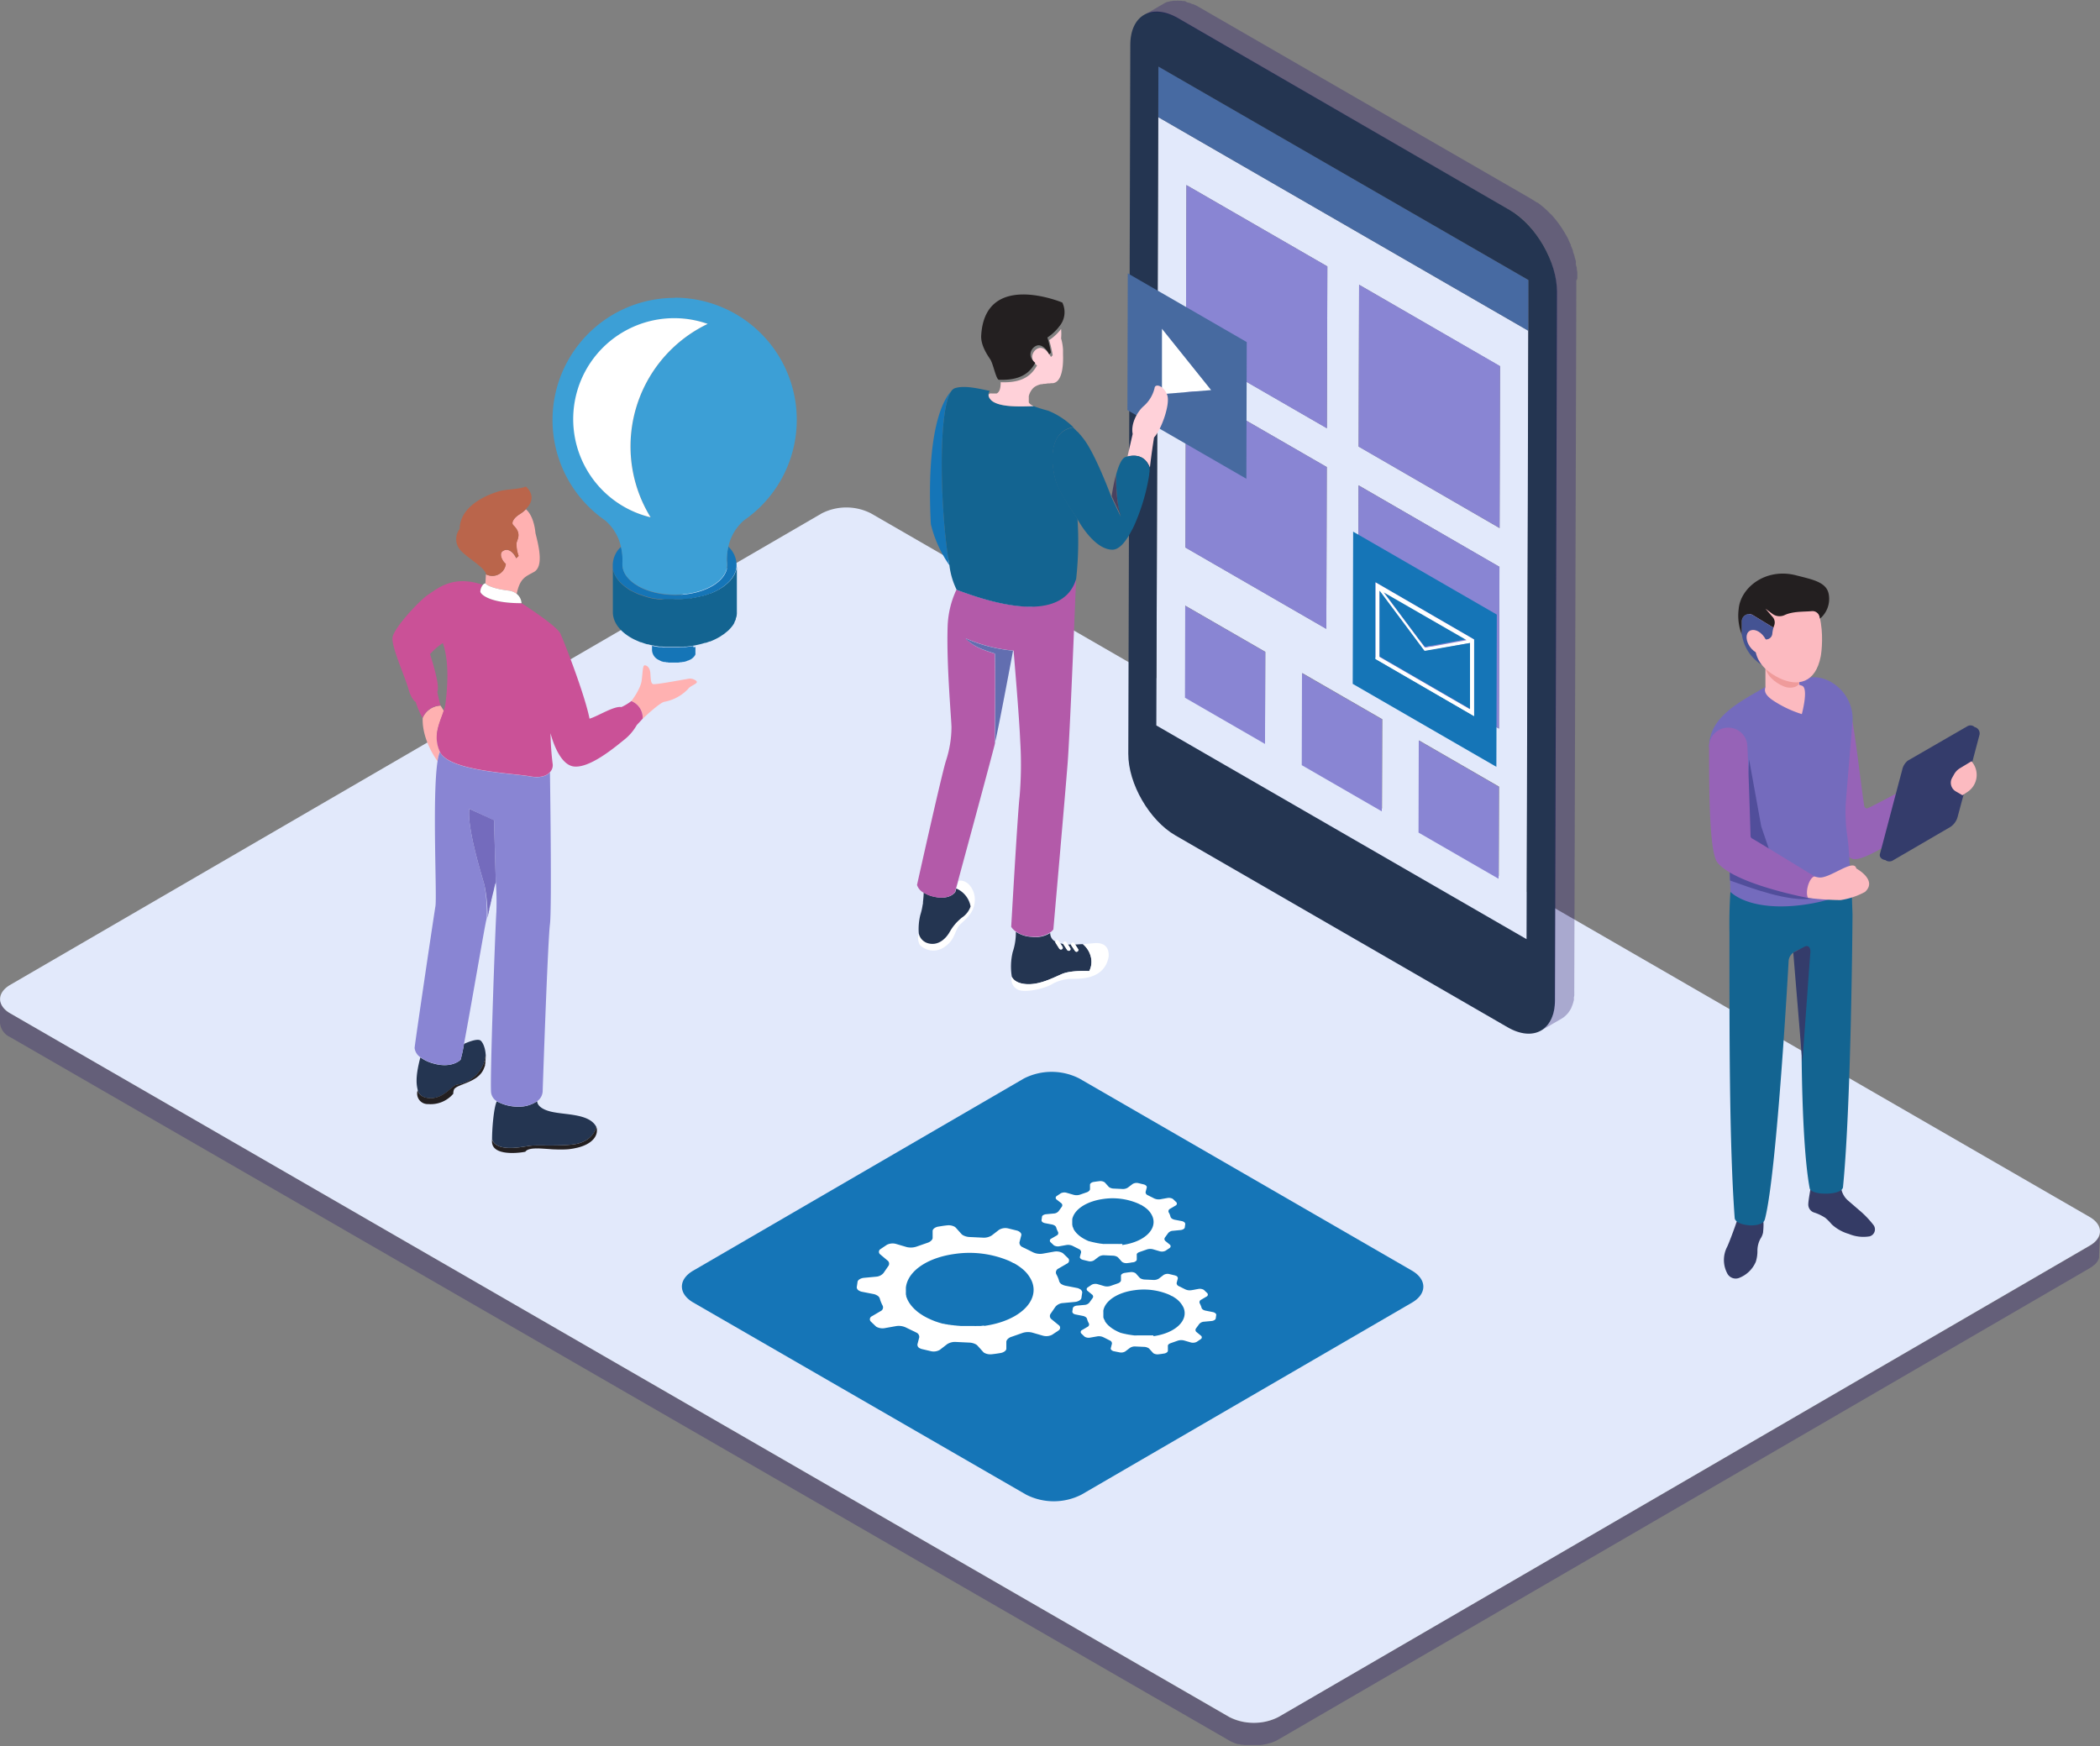<svg xmlns="http://www.w3.org/2000/svg" viewBox="0 0 441.31 367.08"><rect x="0" y="0" width="441.31" height="367.08" fill="#808080" stroke="none"/><defs><style>.cls-1{isolation:isolate;}.cls-2{fill:#24126a;opacity:0.3;}.cls-26,.cls-3{fill:#e2e9fb;}.cls-4{fill:#476aa2;}.cls-5{fill:#243551;}.cls-21,.cls-6{fill:#8985d3;}.cls-26,.cls-6{mix-blend-mode:multiply;}.cls-7{fill:#fff;}.cls-8{fill:#476aa0;}.cls-9{fill:#ffd1d9;}.cls-10{fill:#1575b7;}.cls-11{fill:#b35aa9;}.cls-12{fill:#758ac8;}.cls-13{fill:#626eb0;}.cls-14{fill:#136491;}.cls-15{fill:#231f20;}.cls-16{fill:#49415f;}.cls-17{fill:none;}.cls-18{fill:#ffb1b1;}.cls-19{fill:#c27770;}.cls-20{fill:#67a5ec;}.cls-22{fill:#746bbd;}.cls-23{fill:#ba654b;}.cls-24{fill:#ca5197;}.cls-25{fill:#3c9fd6;}.cls-27{fill:#a3aac6;}.cls-28{fill:#9663b7;}.cls-29{fill:#343c6b;}.cls-30{fill:#fcbac0;}.cls-31{fill:#343b65;}.cls-32{fill:#514e9b;}.cls-33{fill:#445393;}.cls-34{fill:#ef9b9b;}</style></defs><g class="cls-1"><g id="Layer_2" data-name="Layer 2"><g id="software_development_image" data-name="software development image"><path class="cls-2" d="M441.31,258.82a1.8,1.8,0,0,1,0,.22,2.08,2.08,0,0,1,0,.23c0,.06,0,.12,0,.19a1.72,1.72,0,0,1-.07.21l-.07.18a1.63,1.63,0,0,1-.11.23.86.86,0,0,1-.1.16c-.05.09-.11.17-.17.26a1.58,1.58,0,0,1-.12.15,3.13,3.13,0,0,1-.31.33l-.11.12-.22.18-.21.16-.25.17-.28.18L268.66,360.9l-.68.34-.21.09a5.54,5.54,0,0,1-.57.21l-.21.08-.37.1-.29.08-.4.09-.28.05c-.28.05-.55.09-.83.12l-.26,0c-.17,0-.33,0-.5,0H263l-.38,0-.33,0-.37-.05-.33,0-.39-.07-.3-.06-.45-.11-.25-.07c-.27-.08-.53-.16-.78-.26l-.37-.16-.18-.08c-.19-.08-.37-.18-.54-.27L2.16,213A3.67,3.67,0,0,1,0,210v5a3.64,3.64,0,0,0,2.15,3L258.33,365.85c.17.1.35.19.53.28l.19.08.32.14,0,0,.78.26.06,0,.19,0,.46.12.11,0,.19,0,.39.06.15,0,.18,0,.36,0,.17,0h.17l.37,0h1.06l.5,0h.25c.28,0,.56-.06.83-.11h.05l.23-.05.4-.08.29-.08.37-.11.09,0,.13-.05.56-.22.21-.08a6.19,6.19,0,0,0,.68-.35l170.54-99.1.09-.06.19-.12.26-.17.2-.17.22-.18.05,0a.27.27,0,0,1,.07-.08,3.28,3.28,0,0,0,.31-.34.46.46,0,0,0,.07-.07.56.56,0,0,0,.05-.08,2.2,2.2,0,0,0,.17-.25l.07-.11,0,0c0-.08.07-.16.1-.23s.05-.09.07-.13a.09.09,0,0,1,0-.05,1.8,1.8,0,0,0,.06-.22,1,1,0,0,0,0-.14.09.09,0,0,0,0,0l0-.23c0-.05,0-.1,0-.15v-.06h0Z"/><path class="cls-3" d="M439.16,255.81c2.85,1.65,2.86,4.34,0,6L268.66,360.9a11.44,11.44,0,0,1-10.32,0L2.16,213c-2.85-1.65-2.86-4.34,0-6l170.54-99.1a11.38,11.38,0,0,1,10.32,0Z"/><path class="cls-3" d="M243.41,24.63,321.2,69.54l-.36,127.86L243,152.48Zm5.91,14.26-.09,34L278.84,90l.1-34-29.62-17.1M315.13,111l.1-34L285.61,59.85l-.1,34L315.13,111M249.2,81.07l-.09,34,29.61,17.1.1-34L249.2,81.07M315,153.15l.1-34L285.49,102l-.1,34L315,153.15m-49.17,3.22L265.9,137l-16.83-9.71,0,19.33,16.82,9.71m24.54,14.17.06-19.33-16.83-9.71-.05,19.33,16.82,9.71m24.54,14.17.06-19.33-16.83-9.72,0,19.34,16.82,9.71"/><polygon class="cls-4" points="321.23 58.86 321.2 69.54 243.41 24.63 243.44 13.95 321.23 58.86"/><path class="cls-5" d="M317.31,44.18c5.45,3.15,9.9,10.85,9.88,17.13l-.42,148.94c0,6.27-4.5,8.82-9.95,5.67L247,175.59c-5.46-3.16-9.91-10.86-9.89-17.13l.42-149c0-6.27,4.5-8.82,10-5.67Zm3.89,25.36,0-10.68L243.44,14,243,152.48l77.8,44.92.36-127.86"/><polygon class="cls-6" points="249.02 146.66 265.84 156.37 265.9 137.04 249.07 127.33 249.02 146.66"/><polygon class="cls-6" points="273.56 160.83 290.38 170.54 290.44 151.21 273.61 141.5 273.56 160.83"/><polygon class="cls-6" points="298.1 175 314.92 184.71 314.98 165.38 298.15 155.66 298.1 175"/><polygon class="cls-6" points="285.39 136.05 315.01 153.15 315.11 119.13 285.49 102.03 285.39 136.05"/><polygon class="cls-6" points="285.61 59.85 285.51 93.88 315.13 110.98 315.23 76.94 285.61 59.85"/><polygon class="cls-6" points="278.82 98.17 249.2 81.08 249.11 115.1 278.72 132.2 278.82 98.17"/><polygon class="cls-6" points="278.94 55.99 249.32 38.9 249.22 72.93 278.84 90.03 278.94 55.99"/><path class="cls-2" d="M331.47,58.37c0-.15,0-.31,0-.47s0-.15,0-.23v-.09s0-.11,0-.16,0-.32-.05-.48-.05-.33-.07-.5v0c0-.15,0-.3-.08-.45s-.07-.34-.11-.51,0-.13,0-.2l0-.11a1.6,1.6,0,0,0,0-.21c0-.18-.09-.35-.13-.53l-.12-.4,0-.07,0,0c-.05-.17-.1-.34-.16-.51l-.18-.51s0-.07,0-.11l0-.08-.11-.3-.2-.48-.15-.36,0-.06a.14.14,0,0,0,0-.06c-.07-.16-.14-.32-.22-.48s-.17-.35-.26-.53a.3.3,0,0,0,0-.08l-.05-.11-.21-.41-.29-.51-.15-.26-.06-.1c-.08-.15-.18-.29-.26-.43s-.27-.44-.41-.65l-.07-.11-.57-.82-.06-.07h0l-.44-.58-.35-.43,0,0,0,0-.38-.45-.39-.43a.12.12,0,0,0-.05,0l-.06-.07-.29-.3-.42-.42-.12-.11-.09-.09a2.09,2.09,0,0,1-.22-.2l-.44-.38c-.06-.06-.13-.1-.19-.15a.39.39,0,0,0-.1-.08l-.15-.13-.43-.33-.31-.22-.06,0-.06,0L322.1,42l-.41-.25-.1-.06L251.72,1.35a3.07,3.07,0,0,0-.31-.17A3.84,3.84,0,0,0,251,1l-.27-.13-.06,0-.07,0-.39-.17-.4-.15-.08,0-.06,0-.26-.09L249,.22l-.21,0-.09,0-.11,0-.43-.07-.28,0h-.16a3.77,3.77,0,0,0-.47,0h-.52a5.21,5.21,0,0,0-.57.09h0l-.15,0c-.18.05-.36.09-.53.15l-.06,0-.1,0a5.51,5.51,0,0,0-.65.31h0l-4.28,2.49a4.33,4.33,0,0,1,.65-.31l.09,0a5.76,5.76,0,0,1,.59-.18l.16,0a4.53,4.53,0,0,1,.74-.09h.15a6.45,6.45,0,0,1,.76,0h.08a8.38,8.38,0,0,1,.83.13l.08,0a7,7,0,0,1,.87.24l.07,0c.31.1.62.23.94.37l.06,0c.32.15.65.32,1,.51l69.87,40.34a11.59,11.59,0,0,1,1,.63l.07,0c.3.21.6.44.89.68l.1.08c.28.23.57.48.84.73l.1.09c.28.27.55.55.82.83a.23.23,0,0,1,.07.07c.28.3.56.62.83,1l0,0c.27.33.53.67.79,1l.05.07c.22.31.44.61.64.93s.28.43.41.65l.33.53.14.26c.18.31.34.61.5.92l.06.11c.19.38.37.76.54,1.15l0,.06c.17.38.32.76.47,1.14l0,.08c.14.39.27.79.39,1.18l0,.07c.12.38.22.76.31,1.14l0,.11c.09.39.17.77.23,1.16v0c.06.39.11.77.14,1.16v.09c0,.39,0,.77,0,1.14l-.42,149c0,.38,0,.74,0,1.09a.28.28,0,0,0,0,.09c0,.32-.08.63-.14.92,0,0,0,.08,0,.12a7,7,0,0,1-.22.82c0,.05,0,.1,0,.15a7.72,7.72,0,0,1-.29.72s0,0,0,.05a7.23,7.23,0,0,1-.4.73l-.08.1a4.49,4.49,0,0,1-.37.49l-.15.17a4.27,4.27,0,0,1-.38.36,1.07,1.07,0,0,1-.16.14,4.49,4.49,0,0,1-.57.4l4.28-2.49a5.45,5.45,0,0,0,.58-.4l.16-.14a4.17,4.17,0,0,0,.37-.36l.16-.17c.13-.15.25-.32.37-.49a.86.86,0,0,1,.07-.1s0,0,0,0a6.31,6.31,0,0,0,.38-.68v0l0-.05c.07-.16.14-.32.2-.49s.06-.16.08-.23l.05-.15a.78.78,0,0,1,.05-.14c0-.17.09-.33.13-.51l0-.17,0-.12,0-.19c0-.15.06-.31.08-.47s0-.17,0-.26a.28.28,0,0,0,0-.09.49.49,0,0,0,0-.12,3.55,3.55,0,0,0,0-.46c0-.16,0-.32,0-.48v0l.43-148.95C331.48,58.67,331.47,58.52,331.47,58.37Z"/><polygon class="cls-7" points="244.18 69.1 254.52 81.96 244.14 82.85 244.18 69.1"/><path class="cls-8" d="M237,57.46,262,71.9l-.08,28.73-25-14.43Zm7.12,25.39L254.52,82,244.18,69.1l0,13.75"/><path class="cls-9" d="M245.28,83c-.76-2-2.55-2.44-2.65-1.43a7.3,7.3,0,0,1-2.39,3.88c-1.41,1.31-2.62,3.77-2.21,5.76-.37,1.59-1.09,4.75-1.09,4.75,1.79-.42,3.78-.15,4.71,2.33,0,0,.27-2.6.87-6.34C244,90.41,246,84.93,245.28,83Z"/><path class="cls-10" d="M199.86,82.25c-1.67,1.84-5.26,8.14-4.25,27.9a25.42,25.42,0,0,0,3.91,8.66C197.63,108.38,197,86.53,199.86,82.25Z"/><path class="cls-5" d="M216.78,196.92a6.41,6.41,0,0,1-3.3-1.07,12.83,12.83,0,0,1-.66,4.26,13.07,13.07,0,0,0-.19,5.17s.44,1.44,3.16,1.58,5.45-1.3,7.39-2.14,5.72-.61,5.72-.61a4.26,4.26,0,0,0,.39-2.75,5.06,5.06,0,0,0-1.72-2.91h0c-.56,0-1.1.07-1.63.08l.61.95a.37.37,0,0,1-.12.52.38.38,0,0,1-.52-.11l-.77-1.21a.44.44,0,0,1,0-.15q-.36,0-.69,0l.48.76a.38.38,0,0,1-.12.52h0a.38.38,0,0,1-.52-.12l-.76-1.2,0-.07c-.23,0-.47-.09-.7-.15l.47.74a.37.37,0,0,1-.11.52.38.38,0,0,1-.52-.11l-.77-1.21a.35.35,0,0,1-.05-.26,2,2,0,0,1-1.15-1.84A5.81,5.81,0,0,1,216.78,196.92Z"/><path class="cls-7" d="M229.29,201.36a4.26,4.26,0,0,1-.39,2.75s-3.78-.22-5.72.61-4.67,2.28-7.39,2.14-3.16-1.58-3.16-1.58a2.35,2.35,0,0,0,1.19,2.69c1.42.83,5.81-.19,7.25-1.11a8.62,8.62,0,0,1,4.55-1.11c1.53-.06,6.5.11,7.36-4.67.06-.89,0-3.11-3.11-2.83-.8.07-1.57.15-2.3.2h0A5.06,5.06,0,0,1,229.29,201.36Z"/><path class="cls-7" d="M221.81,198.18l.77,1.21a.38.38,0,0,0,.52.11.37.37,0,0,0,.11-.52l-.47-.74-.29-.47a.39.39,0,0,0-.53-.11.35.35,0,0,0-.16.26A.35.35,0,0,0,221.81,198.18Z"/><path class="cls-7" d="M224.24,199.66a.38.38,0,0,0,.52.12h0a.38.38,0,0,0,.12-.52l-.48-.76-.29-.45a.37.37,0,0,0-.52-.11.38.38,0,0,0-.15.45l0,.07Z"/><path class="cls-7" d="M225.91,199.89a.38.38,0,0,0,.52.11.37.37,0,0,0,.12-.52l-.61-.95-.16-.26a.38.38,0,0,0-.52-.11.37.37,0,0,0-.17.37.44.44,0,0,0,0,.15Z"/><path class="cls-7" d="M193.49,192a13,13,0,0,0,.37-1.74A13,13,0,0,1,193.49,192Z"/><path class="cls-7" d="M204,190.53a4.59,4.59,0,0,1-1.78,2.31,10.24,10.24,0,0,0-2.63,3.08c-.73,1.28-2.23,2.8-4.23,2.41a2.73,2.73,0,0,1-2.27-2.12h0a3,3,0,0,0,.22,2.41,4,4,0,0,0,5.31.32c2.24-1.56,1.93-3.47,3.24-4.71s3-2.57,3-5.16c0-2.23-1.67-4.3-3.4-3.92-.18.67-.33,1.21-.44,1.61A5.07,5.07,0,0,1,204,190.53Z"/><path class="cls-7" d="M193.86,190.22c0-.2,0-.4.07-.6C193.91,189.82,193.89,190,193.86,190.22Z"/><path class="cls-7" d="M194.08,187.61c0,.53-.06,1.25-.15,2,.09-.76.14-1.48.15-2Z"/><path class="cls-5" d="M195.32,198.33c2,.39,3.5-1.13,4.23-2.41a10.24,10.24,0,0,1,2.63-3.08,4.59,4.59,0,0,0,1.78-2.31,5.07,5.07,0,0,0-3-3.77l-.2.73s-1.11,1.74-4.37,1a6.61,6.61,0,0,1-2.28-.9c0,.53-.06,1.25-.15,2,0,.2,0,.4-.07.6a13,13,0,0,1-.37,1.74,1.21,1.21,0,0,0-.05.18l-.06.18a12.27,12.27,0,0,0-.33,3.89h0A2.73,2.73,0,0,0,195.32,198.33Z"/><path class="cls-11" d="M201,123.93a19.77,19.77,0,0,0-1.85,7.53c-.3,8.18.84,20.24.8,21.52a22.94,22.94,0,0,1-1.11,6.78c-.83,2.39-6.13,26.25-6.13,26.25a2.86,2.86,0,0,0,1.33,1.6h0a6.61,6.61,0,0,0,2.28.9c3.26.72,4.37-1,4.37-1l.2-.73c.11-.4.26-.94.44-1.61,1.77-6.53,6.7-24.72,7.79-29l-.06.22c.05-5.22.12-16.54,0-19-2.48-.78-4.48-1.44-6.15-3.22A32.73,32.73,0,0,0,213,136.76s1.22,14.28,1.39,18.89a80.64,80.64,0,0,1-.12,11.77c-.38,3-1.77,27.39-1.77,27.39a3.35,3.35,0,0,0,1,1,6.41,6.41,0,0,0,3.3,1.07,5.81,5.81,0,0,0,3.83-.84,2.88,2.88,0,0,0,.73-.68s2.48-28.25,3-34.92,1.78-38.83,1.78-38.83C225.26,124.54,221.82,131.82,201,123.93Z"/><path class="cls-12" d="M209.21,156v0Z"/><path class="cls-12" d="M209.24,155.88h0Z"/><path class="cls-13" d="M209.08,137.37c.14,2.49.07,13.81,0,19l.06-.22,0-.18v0l0-.08h0c0-.14.06-.25.08-.34.72-3,3.67-18.78,3.67-18.78a32.73,32.73,0,0,1-10.06-2.61C204.6,135.93,206.6,136.59,209.08,137.37Z"/><path class="cls-14" d="M225.56,89.8a16.11,16.11,0,0,0-5.33-3.49,28.49,28.49,0,0,1-3-.94h0c-2.9.09-7.22.27-8.89-1.21-.9-.9-.67-1.6-.31-2h0c-1.74-.3-5.1-1.28-7.35-.57a1.61,1.61,0,0,0-.82.7c-2.87,4.28-2.23,26.13-.34,36.56a16,16,0,0,0,1.52,5.12c20.78,7.89,24.22.61,25.11-2.28a71.9,71.9,0,0,0,.28-12.66S223,104,222.1,101.66,219.58,90.78,225.56,89.8Z"/><path class="cls-9" d="M208.34,84.16c1.67,1.48,6,1.3,8.89,1.21h0l-.18-.08h0l-.16-.08,0,0-.14-.08,0,0-.13-.09,0,0-.11-.09,0,0-.1-.08,0,0-.08-.09,0,0a.86.86,0,0,1-.07-.1l0,0-.06-.1,0,0a1,1,0,0,0,0-.1.14.14,0,0,1,0-.06.23.23,0,0,1,0-.11.14.14,0,0,1,0-.06.43.43,0,0,1,0-.11.17.17,0,0,1,0-.07.45.45,0,0,1,0-.11v-.2a.22.22,0,0,1,0-.08.78.78,0,0,1,0-.14.17.17,0,0,1,0-.07,1.6,1.6,0,0,1,0-.21v0a3.59,3.59,0,0,1,1-1.76,2.53,2.53,0,0,1,.55-.37l.16-.08a4.7,4.7,0,0,1,.85-.29l.19,0,.41-.08.25,0,.62-.09.35,0,.35-.05.36,0c1.83-.26,2.2-3.38,2.1-6v0l0-.56c0-.07,0-.14,0-.21l0-.33a10.5,10.5,0,0,0-.4-2.3,11.63,11.63,0,0,0,0-2,10.13,10.13,0,0,1-2.51,2.35,24.33,24.33,0,0,1,.74,3.18l-.37.37s-.84-1.79-2.1-1.91-2.93,2-.82,3.69c-1,1.71-2.62,3.74-7.64,3.52h0c0,1.32-.25,2.08-.85,2.37l-.08,0h-.65l-.11,0h-.06l-.14,0h0C207.67,82.56,207.44,83.26,208.34,84.16Z"/><path class="cls-15" d="M217.56,76.27c-2.11-1.66-.44-3.81.82-3.69s2.1,1.91,2.1,1.91l.37-.37a24.33,24.33,0,0,0-.74-3.18,10.13,10.13,0,0,0,2.51-2.35,4.6,4.6,0,0,0,.62-5s-16.35-6.87-17.05,7.06c-.05,1.94,1.22,3.85,1.89,4.85s1.22,4.25,1.84,4.33h0C214.94,80,216.56,78,217.56,76.27Z"/><path class="cls-14" d="M236.94,95.94l-.4.11c-.85.25-1.53,2-2,3.76,0,2.72.21,6.71,1,8.83-1.19-2.48-2-4.21-2-4.21s-3.22-8.72-5.72-12.05c-.08-.11-.17-.22-.25-.34a.39.39,0,0,1-.08-.1c-.07-.07-.13-.15-.19-.22l-.09-.11-.18-.22-.09-.1-.2-.22-.07-.09-.23-.25-.05,0c-.29-.3-.58-.6-.88-.88h0c-6,1-4.35,9.47-3.46,11.86s4.33,7.33,4.33,7.33,3.44,6.55,7.44,6.5a2,2,0,0,0,.75-.17,2.16,2.16,0,0,0,.37-.19,4.59,4.59,0,0,0,.74-.57c.12-.12.24-.24.36-.38l.18-.21c.17-.21.35-.45.52-.7s.23-.34.35-.52c.28-.45.56-1,.83-1.48s.52-1.08.77-1.66a42.06,42.06,0,0,0,2.81-9.85c0-.25.06-.49.08-.71s0-.15,0-.22,0-.27,0-.39v-.17C240.72,95.79,238.73,95.52,236.94,95.94Z"/><path class="cls-16" d="M234.52,99.81h0a41.72,41.72,0,0,0-.89,4.38h0v.07h0v.06h0v0h0v0h0v0h0s.78,1.73,2,4.21C234.73,106.52,234.54,102.53,234.52,99.81Z"/><path class="cls-10" d="M298,134.14l-3.4-4.56c-1.29-1.73-2.58-3.47-3.88-5.2l17.37,10-3.89.71-3.28.61a5.22,5.22,0,0,0-1.14.2,2.73,2.73,0,0,1-.38,0,4.37,4.37,0,0,1-.31-.39C298.78,135.1,298.38,134.62,298,134.14Z"/><path class="cls-10" d="M284.36,111.75l30.19,17.43-.09,32-30.19-17.44Zm25.38,38.73,0-16.11-20.7-12,0,16.1,20.7,12"/><path class="cls-7" d="M289.08,122.42l20.7,12,0,16.11-20.7-12ZM308.88,149l0-13.84-9.35,1.71a.21.21,0,0,1-.16,0,.43.43,0,0,1-.16-.14l-9.31-12.49,0,13.84,19,11m-.77-14.58-17.37-10c1.3,1.73,2.59,3.47,3.88,5.2l3.4,4.56c.36.48.76,1,1.09,1.45a4.37,4.37,0,0,0,.31.39,2.73,2.73,0,0,0,.38,0,5.22,5.22,0,0,1,1.14-.2l3.28-.61,3.89-.71"/><path class="cls-10" d="M308.92,135.15l0,13.84-19-11,0-13.84,9.31,12.49a.43.43,0,0,0,.16.14.21.21,0,0,0,.16,0Z"/><path class="cls-17" d="M91.92,145.41c.72-1.15-1.52-7.88-1.52-7.88a13,13,0,0,1,2.69-2.33c1.43,4.08.94,9.57.57,12.57a8.3,8.3,0,0,1-.39,1.64l-.68-1.09S92.19,146.85,91.92,145.41Z"/><path class="cls-18" d="M92.59,148.32l.68,1.09c-.8,2.52-2.34,5.22-.83,8.58a8.72,8.72,0,0,0-.49,2s-3.31-4.3-3.12-9.1A4.28,4.28,0,0,1,92.59,148.32Z"/><path class="cls-18" d="M102,122.62c.12-1.89.12-1.9.12-1.9a2.85,2.85,0,0,0,4.16-2.2c-.82-.65-1.43-2.12-.69-2.65,1-.71,2.12-.09,2.89,1.47l.49-.49a7.49,7.49,0,0,1-.45-2.66c.17-.89,1.15-2-.65-3.79-.59-.58.25-1.67,1.35-2.33a6.69,6.69,0,0,0,1.31-1s1.62,1.1,2,5c.69,2.74,1.76,7-.33,8.16-1.84,1-2.94,1.33-3.62,4.61a3.48,3.48,0,0,0-1.84-.72C103.94,123.78,102.24,123.05,102,122.62Z"/><path class="cls-19" d="M119,241.59c.52,0,1-.1,1.55-.19C120.08,241.49,119.56,241.55,119,241.59Z"/><path class="cls-5" d="M112.89,231.46h0s-.16,1.45,2.87,2.19,8.09.36,9.56,3.22c0,0-.51,2.86-4.28,3.59-2.94.53-8.53.16-9.51.37-1,0-7.06,1.67-8.12-1.35V240c0,2.73,4.57,2.57,7,2.12.41-.58,1.38-.71,2.65-.7-1.27,0-2.24.12-2.65.7-2.41.45-6.94.61-7-2.12s.4-7.47,1-8.51h0a9.23,9.23,0,0,0,4.27,1.13A6.89,6.89,0,0,0,112.89,231.46Z"/><path class="cls-19" d="M119,241.59a23.82,23.82,0,0,1-2.39,0A23.82,23.82,0,0,0,119,241.59Z"/><path class="cls-19" d="M125.46,237.65c0,1.08-.84,2.75-4,3.56C124.62,240.4,125.43,238.73,125.46,237.65Z"/><path class="cls-19" d="M115.12,241.5c.5,0,1,.07,1.53.09C116.13,241.57,115.62,241.53,115.12,241.5Z"/><path class="cls-19" d="M113,241.39c.63,0,1.33.06,2.08.11C114.37,241.45,113.67,241.4,113,241.39Z"/><path class="cls-15" d="M110.39,242.09c-2.41.45-6.94.61-7-2.12v-.49c1.06,3,7.11,1.37,8.12,1.35,1-.21,6.57.16,9.51-.37,3.77-.73,4.28-3.59,4.28-3.59a.87.87,0,0,1,.07.17,1.9,1.9,0,0,1,.07.61c0,1.08-.84,2.75-4,3.56l-.88.19c-.51.09-1,.15-1.55.19a23.82,23.82,0,0,1-2.39,0c-.52,0-1-.06-1.53-.09-.75-.05-1.45-.1-2.08-.11C111.77,241.38,110.8,241.51,110.39,242.09Z"/><path class="cls-18" d="M132.67,147.37s1.94-2.47,2.18-4.36.2-3.23.67-3.17,1.08.46,1.16,1.76.1,2,.55,2.19,7-1.07,7.63-1.15,1.9.48,1.51.89-1.43.75-1.75,1.26a9.15,9.15,0,0,1-5.06,2.73c-1.08.29-4.5,3.55-4.5,3.55A3.77,3.77,0,0,0,132.67,147.37Z"/><path class="cls-19" d="M101.91,223.47c0-.08,0-.15,0-.23C101.94,223.32,101.93,223.39,101.91,223.47Z"/><path class="cls-5" d="M96.8,222.73a31.15,31.15,0,0,0,.71-3.31h0s2.73-1.31,3.5-.69c.59.47,1.29,2.28,1,4.33a6.87,6.87,0,0,0,.06-1.42A7,7,0,0,1,96,228c-1,.24-2.66,2.75-5.3,2.84s-2.9-1.65-2.9-1.65c-.22-1-.64-2.5.54-6.94h0a8.24,8.24,0,0,0,2.74,1.29C94.62,224.55,96.48,223.1,96.8,222.73Z"/><path class="cls-19" d="M101.8,223.92l0-.2Z"/><path class="cls-19" d="M101.64,224.38l.06-.16Z"/><path class="cls-15" d="M90.69,230.81c2.64-.09,4.26-2.6,5.3-2.84a7,7,0,0,0,6.06-6.33,6.87,6.87,0,0,1-.06,1.42l0,.18c0,.08,0,.15,0,.23l-.06.25,0,.2c0,.1-.07.2-.1.3l-.06.16c-.06.16-.12.31-.19.46-1.27,2.7-5.4,3-6.14,4.1a2.18,2.18,0,0,0-.18.95A6.24,6.24,0,0,1,90,232.07a2.22,2.22,0,0,1-2.23-2.91S88.06,230.9,90.69,230.81Z"/><path class="cls-20" d="M102.42,192.41v0Z"/><path class="cls-20" d="M102.56,191.81l0-.1Z"/><path class="cls-20" d="M104.07,185.74h0Z"/><path class="cls-20" d="M104,186.12l0-.11Z"/><path class="cls-20" d="M104.13,185.5v0Z"/><path class="cls-20" d="M104.17,185.34l0-.06Z"/><path class="cls-20" d="M103.34,188.6v0Z"/><path class="cls-21" d="M111.41,163.21c2.16.39,3.48-.12,4.16-.88h0s.43,28.64,0,31.95-1.41,31.27-1.53,35.12a2.7,2.7,0,0,1-1.15,2.06,6.89,6.89,0,0,1-4.23,1.13,9.23,9.23,0,0,1-4.27-1.13,2.52,2.52,0,0,1-1.18-1.75c-.31-2.2.92-35.86,1.1-38a58.85,58.85,0,0,0-.12-6.43l-.37-12.85L98.62,170c-.49,4,2.57,13.83,3.18,16a33.55,33.55,0,0,1,.5,6.93h0c-.1.43-.19.82-.25,1.15-.44,2.11-3.2,18.24-4.54,25.33a31.15,31.15,0,0,1-.71,3.31c-.32.37-2.18,1.82-5.73.78a8.24,8.24,0,0,1-2.74-1.29,2.7,2.7,0,0,1-1.2-1.93c0-.58,4-27.56,4.37-29.77.37-2-.71-23,.45-30.5a8.72,8.72,0,0,1,.49-2C94.27,162.09,107.55,162.52,111.41,163.21Z"/><path class="cls-20" d="M103.18,189.25l0-.08Z"/><path class="cls-20" d="M103.76,187l0-.07Z"/><path class="cls-20" d="M103.63,187.46v0Z"/><path class="cls-20" d="M102.71,191.16l0-.07Z"/><path class="cls-20" d="M103,189.91l0-.1Z"/><path class="cls-22" d="M101.8,186c-.61-2.15-3.67-11.94-3.18-16l5.2,2.39.37,12.85,0,.06,0,.11v.05l-.06.23h0L104,186l0,.11c-.06.22-.12.48-.19.77l0,.07-.12.46v0l-.28,1.12v0c0,.19-.09.38-.14.57l0,.08c0,.18-.09.37-.14.56l0,.1c-.1.4-.2.79-.29,1.18l0,.07c0,.18-.08.37-.13.55l0,.1c0,.18-.09.36-.13.53v.07c0,.18-.09.36-.12.53h0A33.55,33.55,0,0,0,101.8,186Z"/><path class="cls-23" d="M109.25,108.07c-1.1.66-1.94,1.75-1.35,2.33,1.8,1.75.82,2.9.65,3.79a7.49,7.49,0,0,0,.45,2.66l-.49.49c-.77-1.56-1.92-2.18-2.89-1.47-.74.53-.13,2,.69,2.65a2.85,2.85,0,0,1-4.16,2.2c-.25-1.39-3.51-3.18-5.14-4.81a3.52,3.52,0,0,1-.41-4.74c.08-5.22,6.61-7.42,8.28-7.91s4.2-.37,5.63-1c2,1.9,1.12,3.64,0,4.74A6.69,6.69,0,0,1,109.25,108.07Z"/><path class="cls-24" d="M82.49,134c.25-2,5.76-7.92,7.56-9.06s5.12-4.21,11.42-2h0a2.44,2.44,0,0,0-.53,1.38c0,.55,1.9,2.48,8.63,2.45,0,0,7.41,4.71,8.2,6.42s5.08,12.67,6.12,17.87c1.72-.49,5.14-2.72,6.7-2.44a10.7,10.7,0,0,0,2.08-1.26,3.77,3.77,0,0,1,2.39,3.7l-1.25,1.35a10.5,10.5,0,0,1-2.73,3.15c-2,1.62-7.25,6-10.55,5.54s-4.84-7-4.84-7a58.77,58.77,0,0,0,.43,6.31,2.11,2.11,0,0,1-.55,1.89c-.68.76-2,1.27-4.16.88-3.86-.69-17.14-1.12-19-5.22-1.51-3.36,0-6.06.83-8.58a8.3,8.3,0,0,0,.39-1.64c.37-3,.86-8.49-.57-12.57a13,13,0,0,0-2.69,2.33s2.24,6.73,1.52,7.88c.27,1.44.67,2.91.67,2.91a4.28,4.28,0,0,0-3.76,2.6,15.53,15.53,0,0,1-1.44-3.36s-.86-.31-1.56-2.82S82.25,136,82.49,134Z"/><path class="cls-7" d="M100.94,124.33a2.44,2.44,0,0,1,.53-1.38.81.81,0,0,1,.56-.33h0c.21.43,1.91,1.16,4.73,1.5a3.48,3.48,0,0,1,1.84.72,2.72,2.72,0,0,1,1,1.94C102.84,126.81,100.94,124.88,100.94,124.33Z"/><path class="cls-17" d="M131.22,120.45a4,4,0,0,1-.45-1.83A4,4,0,0,0,131.22,120.45Z"/><path class="cls-17" d="M129.07,120.29c.05.14.11.28.18.43C129.18,120.57,129.12,120.43,129.07,120.29Z"/><path class="cls-17" d="M128.84,119.51a4.56,4.56,0,0,0,.13.53A4.56,4.56,0,0,1,128.84,119.51Z"/><path class="cls-17" d="M151.71,121.49q-.17.2-.36.39Q151.54,121.69,151.71,121.49Z"/><path class="cls-17" d="M132.49,122.06a6.25,6.25,0,0,1-.45-.44A6.25,6.25,0,0,0,132.49,122.06Z"/><path class="cls-17" d="M152.6,120a4.61,4.61,0,0,0,.15-.53A4.61,4.61,0,0,1,152.6,120Z"/><path class="cls-17" d="M154.79,119.47c0,.1,0,.21-.07.31,0-.1.05-.19.07-.29Z"/><path class="cls-17" d="M154.6,120.2l-.12.29.12-.28Z"/><path class="cls-17" d="M129.83,121.64a3.57,3.57,0,0,0,.3.38A3.57,3.57,0,0,1,129.83,121.64Z"/><path class="cls-17" d="M129.4,121a4.23,4.23,0,0,0,.24.4A4.23,4.23,0,0,1,129.4,121Z"/><path class="cls-17" d="M131,122.88a6.12,6.12,0,0,0,.5.39A6.12,6.12,0,0,1,131,122.88Z"/><path class="cls-17" d="M154.28,120.93c-.05.09-.11.18-.17.27l.16-.26Z"/><path class="cls-17" d="M131.22,120.46a5.58,5.58,0,0,0,.34.56A5.58,5.58,0,0,1,131.22,120.46Z"/><path class="cls-17" d="M132.6,122.17c.15.13.32.26.5.39C132.92,122.43,132.75,122.3,132.6,122.17Z"/><path class="cls-17" d="M131.58,121.05a5.84,5.84,0,0,0,.4.5A5.84,5.84,0,0,1,131.58,121.05Z"/><path class="cls-17" d="M130.78,118.51v0Z"/><path class="cls-17" d="M151.89,121.27c.1-.14.2-.27.28-.41C152.09,121,152,121.13,151.89,121.27Z"/><path class="cls-17" d="M150.67,122.48l.47-.39Z"/><path class="cls-17" d="M152.3,120.64a3.11,3.11,0,0,0,.22-.45A3.11,3.11,0,0,1,152.3,120.64Z"/><path class="cls-17" d="M149.64,123.17a8,8,0,0,0,.81-.52A8,8,0,0,1,149.64,123.17Z"/><path class="cls-17" d="M133.26,122.69l.66.42Z"/><path class="cls-17" d="M152.78,118a3.94,3.94,0,0,1,0,1.37A3.94,3.94,0,0,0,152.78,118Z"/><path class="cls-17" d="M137.52,125.79l-.31-.06h0Z"/><path class="cls-17" d="M134.5,124.91l-.61-.26h0C134.09,124.74,134.29,124.83,134.5,124.91Z"/><path class="cls-17" d="M139,126l-.27,0,.26,0Z"/><path class="cls-17" d="M133.56,124.51h0c-.33-.16-.65-.33-1-.5s-.59-.36-.85-.55c.26.19.55.37.85.55S133.23,124.35,133.56,124.51Z"/><path class="cls-17" d="M140.29,126.16h0l-.6,0h0Z"/><path class="cls-17" d="M130.75,122.65c-.14-.12-.27-.25-.39-.37C130.48,122.4,130.61,122.53,130.75,122.65Z"/><path class="cls-17" d="M128.8,119.36c0-.11,0-.22,0-.34,0,.11,0,.22,0,.33Z"/><path class="cls-17" d="M151.58,123.68l-.39.25.38-.24Z"/><path class="cls-17" d="M153.89,121.55c-.08.12-.18.23-.27.34a3.4,3.4,0,0,0,.25-.31Z"/><path class="cls-17" d="M153.37,122.21l-.36.34c.12-.11.24-.22.35-.34Z"/><path class="cls-17" d="M152.42,123.08l-.23.17.22-.17Z"/><path class="cls-17" d="M142.83,126.2h0Z"/><path class="cls-17" d="M150.65,124.23l-.46.24h0Z"/><path class="cls-17" d="M144.18,126.1l-.22,0,.22,0Z"/><path class="cls-17" d="M146.16,125.79h0l-.49.1h0Z"/><path class="cls-17" d="M147.4,125.5l-.16,0,.15,0Z"/><path class="cls-10" d="M152.78,118h0a3.94,3.94,0,0,1,0,1.37l0,.12a4.61,4.61,0,0,1-.15.53,1.08,1.08,0,0,1-.08.19,3.11,3.11,0,0,1-.22.45,1.59,1.59,0,0,1-.13.22c-.08.14-.18.27-.28.41l-.18.22q-.17.2-.36.39l-.21.21-.47.39a1.84,1.84,0,0,0-.22.17,8,8,0,0,1-.81.52h0c-4.3,2.49-11.29,2.49-15.62,0l-.1-.07-.66-.42-.16-.13c-.18-.13-.35-.26-.5-.39l-.11-.11a6.25,6.25,0,0,1-.45-.44l-.06-.07a5.84,5.84,0,0,1-.4-.5l0,0a5.58,5.58,0,0,1-.34-.56h0a4,4,0,0,1-.45-1.83h0a.67.67,0,0,1,0-.1v-.18a11.86,11.86,0,0,0-.32-3.46,5.36,5.36,0,0,0-1.73,3.76c0,.13,0,.25,0,.38s0,.23,0,.34,0,.1,0,.15a4.56,4.56,0,0,0,.13.53c0,.09.07.17.1.25s.11.28.18.43l.15.26a4.23,4.23,0,0,0,.24.4l.19.26a3.57,3.57,0,0,0,.3.38l.23.26c.12.12.25.25.39.37a2.73,2.73,0,0,0,.25.23,6.12,6.12,0,0,0,.5.39l.25.19c.26.19.55.37.85.55s.63.34,1,.5l.33.14.61.26.09,0,.23.08c.26.1.52.19.79.27l.27.09.52.14.81.2.31.06.24,0,.69.12.32,0,.27,0,.65.07.6,0,.66,0h.6q.36,0,.72,0h.57l.88-.06.24,0,.22,0c.5,0,1-.12,1.49-.21l.49-.1.72-.15.36-.1.16,0,.67-.19c.32-.1.63-.21.94-.33l.11,0c.28-.11.56-.23.83-.36l.24-.11.46-.24.43-.22.11-.08.39-.25a5.27,5.27,0,0,0,.46-.31l.15-.12.23-.17.39-.33.2-.2.36-.34a.86.86,0,0,1,.07-.1c.07-.07.12-.15.18-.22s.19-.22.27-.34l.05-.06.17-.29c.06-.09.12-.18.17-.27s.12-.27.18-.4l0,0,.12-.29.11-.38v0c0-.1.05-.21.07-.31a2.6,2.6,0,0,0,.05-.39v0a5.3,5.3,0,0,0-1.73-4.17A12.1,12.1,0,0,0,152.78,118Z"/><path class="cls-10" d="M145.71,135.79h-.07c-.49.09-1,.15-1.49.21H144l-.35,0-.88.06-.21,0h-1.68l-.66,0-.29,0-.31,0L139,136l-.31,0-.28,0-.69-.12-.33-.05-.21-.06-.16,0v.94a2.42,2.42,0,0,0,1.4,2l.35.18.12.05.22.1h0l.08,0,.29.1.1,0,.07,0,.12,0,.29.07.08,0,.12,0,.25.05h.11l.11,0,.23,0,.12,0h1l.32,0h.17l.54-.08h0l.15,0,.26-.06.19,0,.25-.07.05,0,.29-.1h0l.3-.13.09,0,.32-.17.06,0,.12-.08.17-.11.14-.11.14-.12,0,0,.17-.18,0,0,.1-.11.06-.09,0,0,.11-.16a.05.05,0,0,1,0,0l.06-.15a.59.59,0,0,0,0-.08,0,0,0,0,0,0,0,.83.83,0,0,0,0-.15.32.32,0,0,0,0-.09v0a.77.77,0,0,0,0-.15s0-.06,0-.1v-1l-.42.09Z"/><path class="cls-14" d="M154.79,119.47v0c0,.1,0,.19-.07.29v0l-.11.38h0l-.12.28,0,0c-.06.13-.11.27-.18.4h0l-.16.26-.17.29-.05.06,0,0a3.4,3.4,0,0,1-.25.31c-.06.07-.11.15-.18.22a.86.86,0,0,0-.07.1h0c-.11.12-.23.23-.35.34l-.2.2-.39.33h0l-.22.17-.15.12a5.27,5.27,0,0,1-.46.31h0l-.38.24-.11.08-.43.22-.46.24h0l-.24.11c-.27.13-.55.25-.83.36l-.11,0c-.31.12-.62.23-.94.33l-.67.19h0l-.15,0-.36.1-.72.15h0l-.49.1h0c-.49.09-1,.16-1.49.21h0l-.22,0-.24,0-.88.06h-.57q-.36,0-.72,0H141l-.66,0h0l-.6,0h0L139,126h0l-.26,0-.32,0-.69-.12-.24,0-.3-.06h0l-.81-.2-.52-.14-.27-.09c-.27-.08-.53-.17-.79-.27l-.23-.08-.09,0c-.21-.08-.41-.17-.6-.26h0l-.33-.14h0c-.33-.16-.65-.33-1-.5s-.59-.36-.85-.55l-.25-.19a6.12,6.12,0,0,1-.5-.39,2.73,2.73,0,0,1-.25-.23c-.14-.12-.27-.25-.39-.37l-.23-.26a3.57,3.57,0,0,1-.3-.38l-.19-.26a4.23,4.23,0,0,1-.24-.4l-.15-.26c-.07-.15-.13-.29-.18-.43s-.07-.16-.1-.25a4.56,4.56,0,0,1-.13-.53c0-.05,0-.1,0-.15h0c0-.11,0-.22,0-.33s0-.25,0-.38v0l0,9.9c0,1.95,1.28,3.91,3.86,5.39.31.18.63.35,1,.5.11.06.22.1.33.15l.59.26.11,0,.23.08c.26.09.52.19.79.27l.28.09.18,0,.34.09.65.16.16,0,.21.06.33.05.69.12.28,0,.31,0,.65.07.31,0,.29,0,.66,0h1.68l.21,0,.88-.06.35,0h.11c.5-.06,1-.12,1.49-.21h.07l.42-.09.42-.09.3-.07.52-.13.67-.2.14,0c.27-.08.54-.18.8-.28l.11,0c.29-.11.56-.23.84-.36l.24-.11c.3-.15.6-.3.88-.47l.16-.09a3.88,3.88,0,0,0,.33-.23,5.46,5.46,0,0,0,.47-.31c.13-.09.25-.19.37-.29l.4-.33.08-.06c.17-.16.32-.32.47-.48l.09-.1.25-.3c.06-.07.12-.16.18-.24l.06-.08c.1-.15.2-.3.29-.46a.36.36,0,0,1,0-.09c.07-.14.13-.28.19-.41a2.56,2.56,0,0,0,.11-.24l0-.08c0-.13.07-.26.11-.39s.06-.18.07-.26a.2.2,0,0,0,0-.07,3,3,0,0,0,.05-.42,2.3,2.3,0,0,0,0-.26v-.12l0-9.91c0,.13,0,.25,0,.37v0A2.6,2.6,0,0,1,154.79,119.47Z"/><path class="cls-25" d="M141.79,62.61a25.67,25.67,0,0,0-14.57,46.81h0a10.19,10.19,0,0,1,3.25,5.45,11.86,11.86,0,0,1,.32,3.46v.17h0a.67.67,0,0,0,0,.1h0a4,4,0,0,0,.45,1.83h0a5.58,5.58,0,0,0,.34.56l0,0a5.84,5.84,0,0,0,.4.5l.06.07a6.25,6.25,0,0,0,.45.44l.11.11c.15.13.32.26.5.39l.16.13.66.42.1.07c4.33,2.49,11.32,2.49,15.62,0h0a8,8,0,0,0,.81-.52,1.84,1.84,0,0,1,.22-.17l.47-.39.21-.21q.19-.19.36-.39l.18-.22c.1-.14.2-.27.28-.41a1.59,1.59,0,0,0,.13-.22,3.11,3.11,0,0,0,.22-.45,1.08,1.08,0,0,0,.08-.19,4.61,4.61,0,0,0,.15-.53l0-.12a3.94,3.94,0,0,0,0-1.37h0a12.1,12.1,0,0,1,.33-3.09,10.28,10.28,0,0,1,3.25-5.46h0a25.67,25.67,0,0,0-14.57-46.81ZM120.57,88.14a21.23,21.23,0,0,1,28.15-20.06,28.54,28.54,0,0,0-12,40.65A21.22,21.22,0,0,1,120.57,88.14Z"/><path class="cls-7" d="M132.5,93.83a28.55,28.55,0,0,1,16.22-25.75,21.22,21.22,0,1,0-12,40.65A28.39,28.39,0,0,1,132.5,93.83Z"/><path class="cls-10" d="M296.69,267.06c3.21,1.85,3.23,4.88.05,6.73l-69.48,40.37a12.8,12.8,0,0,1-11.62,0l-69.93-40.37c-3.21-1.85-3.22-4.88,0-6.73l69.48-40.38a12.84,12.84,0,0,1,11.61,0Z"/><path class="cls-7" d="M222.47,279.64l-1.38.92a2.67,2.67,0,0,1-1.88.2l-2.32-.67a3.67,3.67,0,0,0-2,.08l-2.34.82a1.79,1.79,0,0,0-.83.52l-.09.11-.07.12a1,1,0,0,0-.08.26l0,1.49c0,.38-.54.78-1.16.89,0,0-.28.06-1,.16s-1,.12-1,.12a2.67,2.67,0,0,1-1.45-.29,1,1,0,0,1-.26-.21l-1.2-1.33a1.42,1.42,0,0,0-.32-.25,3.15,3.15,0,0,0-1.41-.38l-2.73-.13a3.1,3.1,0,0,0-1.89.45l-1.54,1.19a2.52,2.52,0,0,1-1.83.31l-2-.47a2.09,2.09,0,0,1-.4-.16.81.81,0,0,1-.49-.83l.38-1.47a1,1,0,0,0-.62-1l-.16-.08-2.06-1a3.53,3.53,0,0,0-2-.28l-2.47.44a2.72,2.72,0,0,1-1.64-.26.91.91,0,0,1-.16-.11l-1.1-1.05a.69.69,0,0,1,.26-1.09l1.82-1.07a.86.86,0,0,0,.45-1.13s-.16-.29-.36-.77a6.18,6.18,0,0,1-.26-.78,1.21,1.21,0,0,0-.61-.65,2.23,2.23,0,0,0-.68-.26l-2.45-.48a1.75,1.75,0,0,1-.58-.22.87.87,0,0,1-.52-.7l.18-1.21c.08-.38.68-.74,1.32-.8l2.56-.24a2.25,2.25,0,0,0,1.56-.76l1-1.45a.83.83,0,0,0-.15-1.19L185,263.68a.67.67,0,0,1,0-1.11l1.39-.93a2.69,2.69,0,0,1,1.87-.19l2.31.68a3.77,3.77,0,0,0,2-.09l2.35-.82c.57-.17,1.06-.63,1.07-1l0-1.5c0-.38.53-.78,1.15-.89l1-.16c.72-.1,1-.12,1-.12a2.65,2.65,0,0,1,1.45.29,1.59,1.59,0,0,1,.27.21l1.19,1.33a1.42,1.42,0,0,0,.32.25,3.15,3.15,0,0,0,1.41.38l2.72.13a3.11,3.11,0,0,0,1.9-.45l1.54-1.19a2.58,2.58,0,0,1,1.84-.32l1.95.48a1.53,1.53,0,0,1,.39.17c.37.21.58.53.5.82l-.38,1.47a1,1,0,0,0,.62,1l.15.08,1,.48.34.17.75.38a3.48,3.48,0,0,0,2,.28l.69-.12,1-.18.8-.14a2.7,2.7,0,0,1,1.64.26l.17.11,1.09,1.05a.7.7,0,0,1-.25,1.1l-1.83,1.06a.89.89,0,0,0-.45,1.14,6.3,6.3,0,0,1,.37.76,5,5,0,0,1,.26.78,1.19,1.19,0,0,0,.6.65,2.47,2.47,0,0,0,.69.26l2.45.48a1.69,1.69,0,0,1,.57.22.89.89,0,0,1,.53.7l-.18,1.22c-.08.37-.68.73-1.32.79l-2.56.24a2.27,2.27,0,0,0-1.56.76l-1,1.45a.84.84,0,0,0,.16,1.19l1.49,1.22A.67.67,0,0,1,222.47,279.64Zm-15.62-.95c7.23-1,11.7-5.17,10-9.36a6.93,6.93,0,0,0-2.1-2.7,9.29,9.29,0,0,0-.85-.62c-.18-.12-.36-.24-.56-.35l-.3-.17-.08,0c-.29-.17-.61-.33-.93-.48a21.42,21.42,0,0,0-11.36-1.45c-5.17.7-8.92,3-10,5.85a4.76,4.76,0,0,0-.24.84,3.92,3.92,0,0,0-.06.4.49.49,0,0,0,0,.12c0,.1,0,.2,0,.3a.65.65,0,0,0,0,.14c0,.09,0,.18,0,.27s0,.11,0,.16a2.51,2.51,0,0,0,0,.27l0,.16a2.86,2.86,0,0,0,.07.28l0,.14c.05.14.1.28.16.42s.11.26.17.39a.54.54,0,0,1,.07.13l.14.25.09.14.15.23.12.15c.05.07.09.14.15.21l.13.15.16.19.16.16.17.18.17.16.18.16.18.16.19.16.21.16a2.31,2.31,0,0,1,.19.14l.23.16.19.12.26.17.18.11.29.16.18.1.31.16.18.09.33.15.17.08.35.15.17.07.38.15.16.06.4.13.16.06.41.12.16.05.44.12.14,0,.46.11.14,0,.47.1.14,0,.49.08.13,0,.51.07.12,0,.52.06h.12l.53.05h.12l.53,0h2.12a4.71,4.71,0,0,0,.53,0h.15l.52,0h.15l.52-.07.19,0"/><path class="cls-7" d="M245.82,262.3l-.88.59a1.68,1.68,0,0,1-1.2.12l-1.47-.43a2.29,2.29,0,0,0-1.3.06l-1.49.52a1.14,1.14,0,0,0-.53.33l-.06.07,0,.08a.56.56,0,0,0,0,.16l0,.95c0,.24-.34.5-.73.57,0,0-.18,0-.66.1l-.66.08a1.68,1.68,0,0,1-.93-.19.76.76,0,0,1-.17-.13l-.76-.85a1.16,1.16,0,0,0-.2-.16,2.08,2.08,0,0,0-.91-.24l-1.73-.08a2,2,0,0,0-1.21.28l-1,.76a1.55,1.55,0,0,1-1.16.2l-1.26-.3-.25-.1c-.23-.14-.37-.35-.32-.53l.25-.94a.68.68,0,0,0-.4-.65l-.1-.05-1.31-.66a2.22,2.22,0,0,0-1.27-.17l-1.57.28a1.74,1.74,0,0,1-1-.17l-.1-.07-.71-.67a.45.45,0,0,1,.17-.7l1.16-.67a.56.56,0,0,0,.29-.73s-.1-.18-.23-.49a4.31,4.31,0,0,1-.17-.5.85.85,0,0,0-.38-.41,2.11,2.11,0,0,0-.44-.17l-1.56-.3a1.24,1.24,0,0,1-.37-.14.55.55,0,0,1-.33-.45l.11-.77c0-.24.44-.47.84-.51l1.64-.15a1.42,1.42,0,0,0,1-.49l.67-.92a.55.55,0,0,0-.1-.76l-1-.78a.43.43,0,0,1,0-.7l.89-.6a1.71,1.71,0,0,1,1.19-.12l1.48.43a2.35,2.35,0,0,0,1.29,0l1.5-.52c.36-.12.67-.41.68-.65l0-.95c0-.24.33-.5.73-.57l.66-.1.66-.08a1.68,1.68,0,0,1,.93.19,1.26,1.26,0,0,1,.17.13l.76.85a.83.83,0,0,0,.2.16,1.91,1.91,0,0,0,.9.24l1.73.08a1.93,1.93,0,0,0,1.21-.28l1-.76a1.61,1.61,0,0,1,1.17-.2l1.24.3a1,1,0,0,1,.25.11c.23.13.37.34.32.52l-.24.94a.65.65,0,0,0,.39.65l.1.05.61.31.22.1.48.25a2.26,2.26,0,0,0,1.28.18l.44-.08.61-.11.52-.09a1.71,1.71,0,0,1,1,.16l.11.07.7.67a.45.45,0,0,1-.17.7l-1.16.68a.57.57,0,0,0-.29.73,2.86,2.86,0,0,1,.24.48,3.6,3.6,0,0,1,.16.5.85.85,0,0,0,.38.41,2.2,2.2,0,0,0,.45.17l1.56.3a1.29,1.29,0,0,1,.36.14.58.58,0,0,1,.34.45l-.11.78c-.05.24-.44.46-.85.5l-1.63.16a1.38,1.38,0,0,0-1,.48l-.67.92a.54.54,0,0,0,.1.76l.95.78A.43.43,0,0,1,245.82,262.3Zm-10-.61c4.61-.62,7.46-3.29,6.37-6a4.37,4.37,0,0,0-1.34-1.73,4.51,4.51,0,0,0-.55-.39l-.35-.23-.19-.1-.05,0a5.59,5.59,0,0,0-.6-.3,13.55,13.55,0,0,0-7.24-.93c-3.29.45-5.69,1.94-6.38,3.73a2.49,2.49,0,0,0-.16.53c0,.11,0,.19,0,.26v.08a1.15,1.15,0,0,0,0,.19v.09a1,1,0,0,0,0,.17.31.31,0,0,0,0,.1.88.88,0,0,0,0,.17s0,.07,0,.1a1.21,1.21,0,0,0,.05.18.29.29,0,0,0,0,.09c0,.09.06.18.1.27a1.89,1.89,0,0,0,.11.25s0,0,0,.08l.09.16.06.09.09.15.08.1.09.12.09.1.1.13.1.1.11.11.11.1.11.11.12.1.12.1.14.1.11.09.15.1.12.08.17.1.12.08.18.1.11.06.2.1.11.06.21.1.11.05.23.1.11,0,.24.09.1,0,.25.09.1,0,.27.08.1,0,.28.08.09,0,.29.07.09,0,.3.07.09,0,.32.05h.08l.32.05H232l.33,0h.08l.33,0h.08l.34,0h1.35l.34,0H235a2,2,0,0,0,.34,0h.09l.33,0,.12,0"/><path class="cls-7" d="M252.36,281.46l-.88.59a1.74,1.74,0,0,1-1.2.13l-1.48-.43a2.39,2.39,0,0,0-1.3.05l-1.48.52a1.28,1.28,0,0,0-.54.34l0,.07-.05.07a.43.43,0,0,0,0,.17l0,.95c0,.24-.34.5-.74.57l-.65.1-.67.08a1.73,1.73,0,0,1-.92-.19.61.61,0,0,1-.17-.14l-.76-.84a.72.72,0,0,0-.21-.16,1.91,1.91,0,0,0-.9-.24l-1.74-.08a1.92,1.92,0,0,0-1.2.28l-1,.76a1.68,1.68,0,0,1-1.17.2L234,284a1,1,0,0,1-.25-.11c-.24-.13-.37-.34-.32-.52l.24-.94a.65.65,0,0,0-.39-.65l-.1-.05-1.31-.66a2.25,2.25,0,0,0-1.27-.18l-1.58.28a1.71,1.71,0,0,1-1-.16l-.11-.07-.7-.67a.45.45,0,0,1,.17-.7l1.16-.68a.56.56,0,0,0,.29-.72,3.3,3.3,0,0,1-.24-.49,3.17,3.17,0,0,1-.16-.5.76.76,0,0,0-.39-.41,1.3,1.3,0,0,0-.44-.17l-1.56-.31a1.16,1.16,0,0,1-.37-.13.59.59,0,0,1-.33-.45l.12-.77c.05-.24.43-.48.84-.51l1.63-.15a1.42,1.42,0,0,0,1-.49l.67-.93a.52.52,0,0,0-.1-.75l-.95-.78a.43.43,0,0,1,0-.71l.88-.59a1.74,1.74,0,0,1,1.2-.12l1.47.43a2.38,2.38,0,0,0,1.3-.06l1.49-.52c.37-.11.68-.4.68-.64l0-1c0-.24.34-.49.74-.56l.65-.1.66-.08a1.68,1.68,0,0,1,.93.19.59.59,0,0,1,.17.13l.76.85a.72.72,0,0,0,.21.16,2,2,0,0,0,.9.24l1.73.08a2,2,0,0,0,1.21-.28l1-.77a1.61,1.61,0,0,1,1.17-.19l1.25.3.25.1a.54.54,0,0,1,.32.53l-.25.94a.68.68,0,0,0,.4.65l.1.05.61.3.22.11.48.24a2.22,2.22,0,0,0,1.27.18l.44-.07.62-.12.51-.09a1.74,1.74,0,0,1,1,.17l.1.07.7.67a.45.45,0,0,1-.16.7l-1.16.68a.56.56,0,0,0-.29.72s.1.18.23.49a2.76,2.76,0,0,1,.17.5.77.77,0,0,0,.38.41,1.54,1.54,0,0,0,.44.16l1.56.31a1.35,1.35,0,0,1,.37.14c.21.12.34.28.33.44l-.11.78c-.05.24-.44.47-.84.51l-1.63.15a1.45,1.45,0,0,0-1,.49l-.67.92a.55.55,0,0,0,.1.76l.95.78A.43.43,0,0,1,252.36,281.46Zm-10-.6c4.61-.63,7.46-3.3,6.36-6a5.05,5.05,0,0,0-1.88-2.11l-.35-.23-.2-.1-.05,0a6.49,6.49,0,0,0-.59-.31,13.66,13.66,0,0,0-7.24-.92c-3.3.44-5.69,1.93-6.39,3.72a2.72,2.72,0,0,0-.15.54,1.38,1.38,0,0,0,0,.26.17.17,0,0,0,0,.07c0,.07,0,.13,0,.19v.09c0,.06,0,.12,0,.18s0,.07,0,.1l0,.17a.36.36,0,0,0,0,.1c0,.06,0,.12,0,.18l0,.09c0,.09.06.18.09.27s.07.17.11.25a.56.56,0,0,1,.05.08l.09.16a.41.41,0,0,0,0,.09l.1.14a.86.86,0,0,0,.07.1l.1.13.08.1.11.12.1.11.1.11.12.1.11.1.12.1a.58.58,0,0,0,.12.1l.13.11.12.08.15.11.12.08.17.1a.41.41,0,0,0,.11.07l.19.11.11.06.2.1.11.06.21.1.11.05.22.09.11.05.24.09.11,0,.25.09.1,0,.27.08.09,0,.28.08.1,0,.29.07.09,0,.3.06.09,0,.31.06h.08l.33.05h.08l.32,0H239l.34,0h.08l.34,0h1.35l.34,0h.09l.33,0h.1l.33,0h.12"/><path class="cls-26" d="M402.67,260c0,7.39-11.86,13.38-26.48,13.38s-26.48-6-26.48-13.38,11.85-13.39,26.48-13.39S402.67,252.64,402.67,260Z"/><path class="cls-27" d="M404.42,163.6s1,.5,2.41,2.84a7.48,7.48,0,0,1,1,3.43h-2.43L403.32,165Z"/><path class="cls-28" d="M402.07,164.87c-2.94,1.59-7.82,4.21-9.53,5a.56.56,0,0,1-.76-.41c-.61-3.5-2.21-18.36-3.11-20.42-.46-1.05-7.85,2.76-7.85,2.76a2.3,2.3,0,0,0-.57,1.74c0,.64-.43,1.44,0,1.78,1.67,8.38,5.46,24.55,9.2,25.25,2.68.51,11.82-5.86,16.11-9A11.54,11.54,0,0,1,402.07,164.87Z"/><path class="cls-27" d="M404.42,163.6l-2.35,1.27a11.54,11.54,0,0,0,3.48,6.67c1.37-1,2.26-1.67,2.26-1.67C406.3,169.42,403.52,165.16,404.42,163.6Z"/><path class="cls-29" d="M399.73,161.88a3.35,3.35,0,0,1,1.19-2l12.54-7.24a1.26,1.26,0,0,1,1.5.18,1.37,1.37,0,0,1,1,1.73c-1.19,4.49-3.35,12.64-4.53,17a3.75,3.75,0,0,1-1.55,2.26l-12.17,7.09a1.42,1.42,0,0,1-1.52-.13c-.67-.06-1.29-.58-1.14-1.25C395.09,179.5,398.54,166.28,399.73,161.88Z"/><path class="cls-30" d="M414.32,160l-2.5,1.51a3.47,3.47,0,0,0-1.17,1.24l-.42.75a2.1,2.1,0,0,0,.77,2.84l1.4.81,1.07-.7a4.28,4.28,0,0,0,1.12-6.07Z"/><path class="cls-31" d="M364.78,257.31c.75-2.41,2.63-4,4.21-3.47s1.78,2.7,1.51,5.24a3.52,3.52,0,0,1-.53,1.26,5.27,5.27,0,0,0-.65,2.64,7.42,7.42,0,0,1-.34,2.23,6.26,6.26,0,0,1-3.35,3.33,2,2,0,0,1-2.71-1,6,6,0,0,1-.06-5.28C363.24,261.6,364.64,257.76,364.78,257.31Z"/><path class="cls-31" d="M383.61,256a12.37,12.37,0,0,1,1.34,1.36,8.94,8.94,0,0,0,3.57,2,7.91,7.91,0,0,0,4.37.51,1.52,1.52,0,0,0,.85-2.34,20,20,0,0,0-3.11-3.23l-2.21-1.91a4.35,4.35,0,0,1-1.54-2.94,3.37,3.37,0,0,0-.23-1.23c-2.24-.85-5.43-.38-6,.7,0,0-.64,3.33-.64,4.15a1.77,1.77,0,0,0,1.13,1.76A9.64,9.64,0,0,1,383.61,256Z"/><path class="cls-14" d="M363.44,196.12c0,21.15-.05,44.09,1.1,59.89.13,1.72,5.81,2.28,6.34.29,2.54-9.55,5-54.38,5-54.38a2.39,2.39,0,0,1,1.24-1.85l.47-.25c1.29-.68,1.49.21,1.49,1.67l-.49,16.43s-.1,22.19,1.71,31.85c.3,1.55,6.8,1.55,7-.24,1.76-17.7,2-57.34,2-57.34L389,183.8c0-.32-1.89-.39-4.65-.34-3.31.06-7.88.31-11.85.56-4.73.29-8.63.6-8.63.6A101.36,101.36,0,0,0,363.44,196.12Z"/><path class="cls-29" d="M376.85,200.21l2.45-1.27c.63-.33,1.37.15,1.1,1.73l-1.64,22.64Z"/><path class="cls-22" d="M363.77,166.56l-.39,13.7.19,5.13.07,2.09c2.47,2.22,7.53,3.65,14.72,2.78,4.88-.58,9.24-2.06,10.74-3.28l-.64-9c-.07-.95-.21-1.89-.34-2.83a33.79,33.79,0,0,1-.18-7.11l1.39-16.9c0-5.42-4.78-9.17-8.72-8.76a9.05,9.05,0,0,0-2.54.65c-.31.12-2.71-1.18-3-1l-2.92,1.69-3.46,2-.28.16c-.34.19-.67.39-1,.59C363.2,149,359.16,152,359.16,157Z"/><path class="cls-32" d="M363.38,180.26l.18,4.82c4.15,1.47,12.33,4.6,17.41,3.78l-2-4.26Z"/><path class="cls-30" d="M371,144.48c0-.11,0-10.49,0-10.49h7.08v9.94s.44.13.64.22c1.39.57-.07,5.95-.07,5.95a23.84,23.84,0,0,1-6.37-3.09C371.4,146.32,370.62,145.55,371,144.48Z"/><path class="cls-33" d="M373,134.06c1.8,2.14,2.19,4.77.87,5.88s-3.51.44-5.64-1.88a9.05,9.05,0,0,1-2.18-4.69S371.18,131.92,373,134.06Z"/><path class="cls-32" d="M372.19,179.77c-1.25-.15-3.21,1.36-4.31.94L366.46,177l1.11-17.37,2.55,14.08Z"/><path class="cls-30" d="M380,188.74c-4-1.58-15.06-5.3-18.36-8.05-1.51-1.26-1.63-24.55-1.63-24.55a1,1,0,0,1,.95-1.14l4.4-.3a1,1,0,0,1,1.1,1c.12,2.37.45,17.35.52,20.09a1.47,1.47,0,0,0,1,1.36c2.8.87,8.68,5.57,13.31,7.07a5.9,5.9,0,0,0,.93.21c2.28.33,7.39-4.13,7.88-1.88,0,0,4.54,2.43,1.83,4.92a15.51,15.51,0,0,1-5.15,1.72A60.8,60.8,0,0,1,380,188.74Z"/><path class="cls-28" d="M381.3,184.2c-1.21.37-2,3.5-1.33,4.54,0,0-15.38-2.86-19.06-7.45-1.8-2.24-1.75-16.6-1.75-24.34a4,4,0,0,1,4.19-4,4,4,0,0,1,3.85,3.81c.24,4.66.62,17.14.68,19a.62.62,0,0,0,.38.52C369.18,176.76,381.3,184.2,381.3,184.2Z"/><path class="cls-34" d="M378.08,135.35v8.15c0,.84-1.73,1.38-3.14.81-2.15-.88-3.94-2.57-3.94-4.4v-4.56Z"/><path class="cls-30" d="M382.63,137.92c-1.1,5.78-4.93,6.37-8.55,4.68-2.44-1.14-4.54-2.9-5.1-5.45-.36-1.64-1.62-3.21-1.73-4.57-.43-5.25,2.84-8.72,7.19-9.07C384.35,122.7,383,135.92,382.63,137.92Z"/><path class="cls-15" d="M365.38,128c.39-4.49,5.68-8.72,12.07-7.07,3.37.87,6.33,1.38,6.84,3.89a5.43,5.43,0,0,1-1.82,5.21l-.1-.42a1.53,1.53,0,0,0-1.68-1.15c-1.62.15-3.94,0-5.71.85a2.51,2.51,0,0,1-2.53-.3L371,127.93l1.53,1.77a1.75,1.75,0,0,1,.29,1.82c-.05.13-.08.27-.13.41l-4.32-2.63a1.54,1.54,0,0,0-2.34,1.31v2.76A11,11,0,0,1,365.38,128Z"/><path class="cls-33" d="M368.37,129.3l4.32,2.63a6.41,6.41,0,0,0-.24,1.26,1.33,1.33,0,0,1-1.72,1.16,2.52,2.52,0,0,1-1.18-.67c-.55-.7-1.43-.83-1.52-.32a6,6,0,0,0-.12,2.46,5.75,5.75,0,0,1-1.88-2.45v-2.76A1.54,1.54,0,0,1,368.37,129.3Z"/><path class="cls-30" d="M370.74,133.88c.9,1.26,1,2.76.14,3.34s-2.21,0-3.11-1.24-1-2.76-.14-3.34S369.85,132.61,370.74,133.88Z"/></g></g></g></svg>